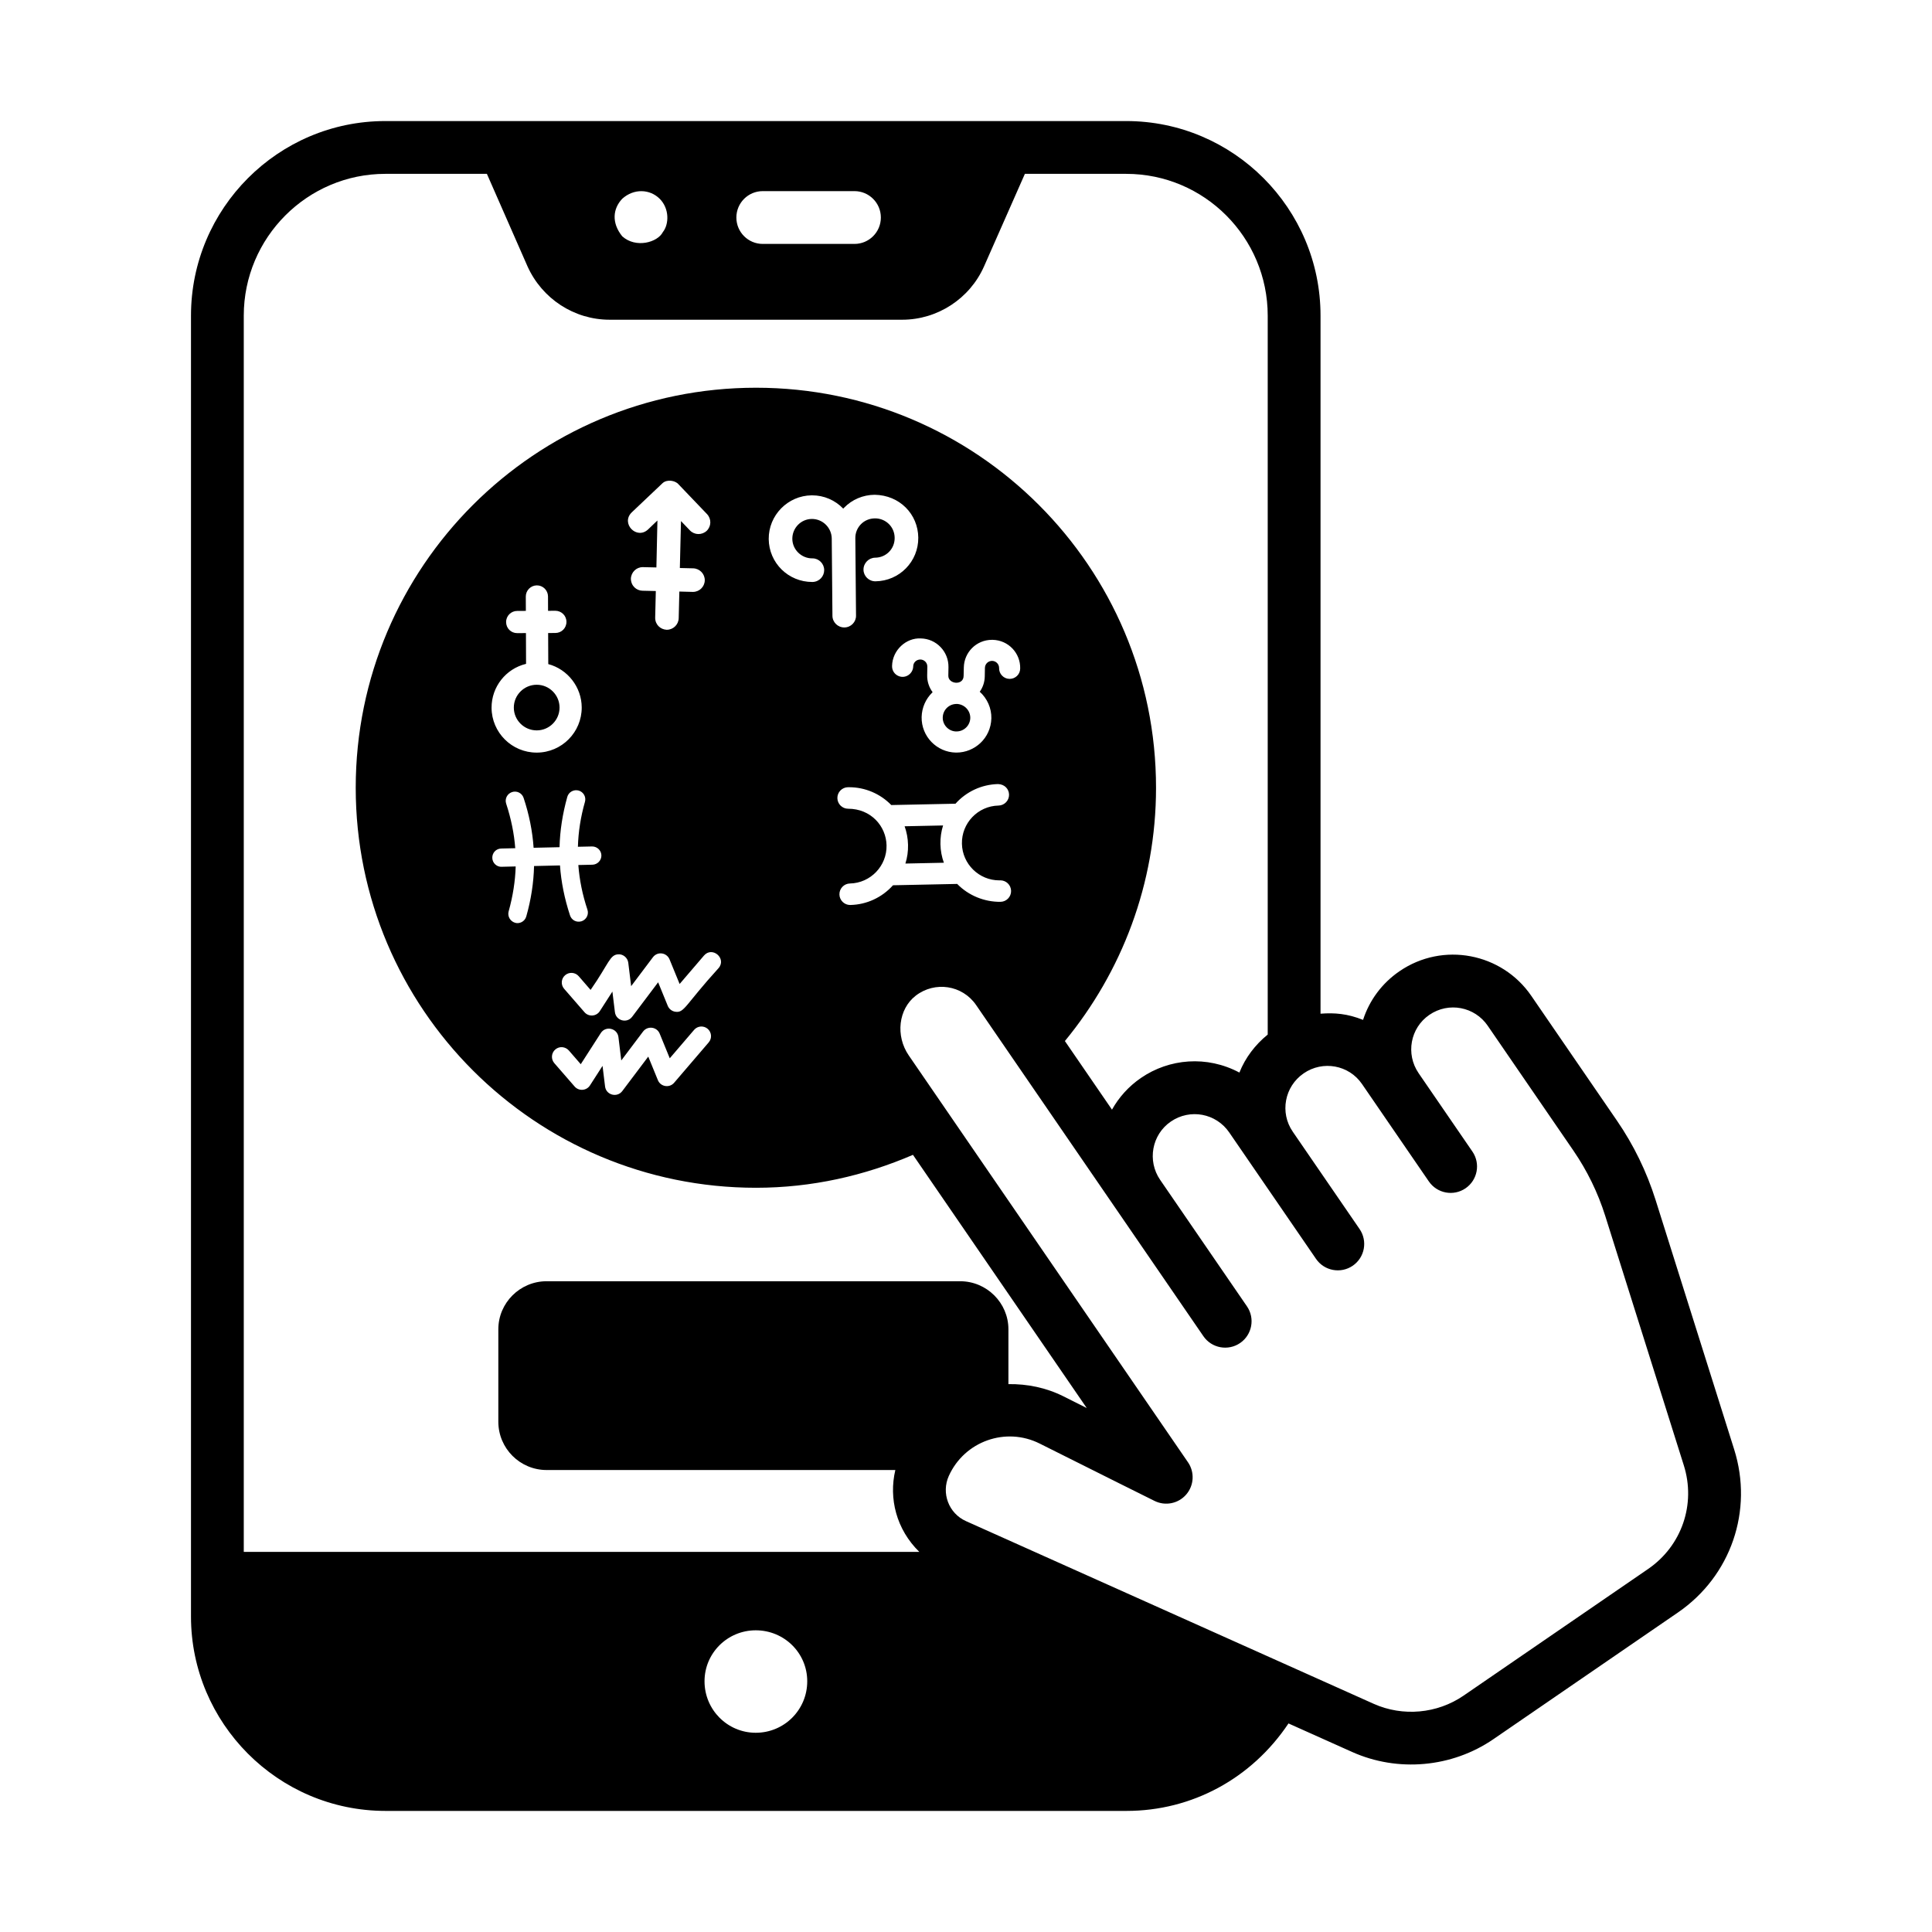 <?xml version="1.0" encoding="UTF-8"?>
<!-- Uploaded to: ICON Repo, www.svgrepo.com, Generator: ICON Repo Mixer Tools -->
<svg fill="#000000" width="800px" height="800px" version="1.1" viewBox="144 144 512 512" xmlns="http://www.w3.org/2000/svg">
 <g>
  <path d="m286.24 337.56h0.027c3.324-0.016 6.035-2.746 6.019-6.074-0.016-3.297-2.707-6.019-6.043-6.019h-0.027c-3.316 0.008-6.062 2.711-6.047 6.074 0.012 3.324 2.734 6.019 6.07 6.019z"/>
  <path d="m383.94 372.85 10.195-0.215c-0.562-1.551-0.871-3.199-0.91-4.91-0.035-1.719 0.203-3.387 0.699-4.969l-10.191 0.215c0.562 1.562 0.867 3.215 0.906 4.934 0.039 1.703-0.195 3.363-0.699 4.945z"/>
  <path d="m397.62 330.55c-0.121 0.016-0.219 0.012-0.285 0.008-1.914 0.082-3.449 1.605-3.5 3.586-0.043 2.094 1.73 3.75 3.656 3.695 1.984 0 3.606-1.602 3.644-3.574 0.023-1.914-1.469-3.594-3.516-3.715z"/>
  <path d="m588.68 571.32c14.039-9.637 20.02-27.02 14.879-43.25l-20.816-66.082c-2.356-7.477-5.797-14.543-10.238-21.012l-22.703-33.078c-7.766-11.332-23.41-14.418-34.941-6.5-4.598 3.152-7.945 7.656-9.637 12.883-4.129-1.656-7.555-1.93-11.27-1.641v-184.99c0-28.402-23.09-51.57-51.5-51.57h-196.34c-28.41 0-51.5 23.164-51.5 51.57v344.76c0 28.164 22.992 51.5 51.57 51.5h196.35c17.371 0 33.191-8.613 42.93-23.18l16.859 7.555c12.086 5.422 26.449 4.156 37.438-3.383zm-242.54-376.67h24.301c3.867 0 6.996 3.133 6.996 6.996 0 3.863-3.129 6.996-6.996 6.996h-24.301c-3.867 0-6.996-3.133-6.996-6.996 0-3.863 3.129-6.996 6.996-6.996zm-37.25 2.031c3.094-2.793 7.34-2.59 9.938 0 2.598 2.59 2.5 6.746 0.84 8.816-1.391 2.758-7.168 4.375-10.777 1.121-2.879-3.582-2.473-7.324 0-9.938zm35.391 406.52c-7.488 0-13.574-6.086-13.574-13.645 0-7.484 6.086-13.508 13.574-13.508 7.559 0 13.645 6.019 13.645 13.508 0 7.559-6.086 13.645-13.645 13.645zm-135.68-47.93v-327.62c0-20.715 16.867-37.578 37.508-37.578h26.922l10.766 24.52c3.848 8.539 12.316 14.137 21.762 14.137h77.531c9.375 0 17.914-5.598 21.691-14.137l10.824-24.52h26.848c20.711 0 37.504 16.863 37.504 37.578v190.52c-3.332 2.707-5.93 6.125-7.504 10.07-8.602-4.59-18.602-3.723-26.098 1.43-3.277 2.25-5.848 5.141-7.668 8.398l-12.48-18.184c15.047-18.289 24.152-41.668 24.152-67.125 0-58.566-47.512-106.01-106.01-106.01-58.57 0-106.08 47.445-106.08 106.01 0 58.5 47.512 106.01 106.08 106.01 14.816 0 28.789-3.211 41.594-8.727l46.051 67.098c-2.055-1.027-4.125-2.066-6.168-3.094-4.613-2.316-9.59-3.305-14.586-3.242v-14.531c0-6.996-5.738-12.734-12.805-12.734h-109.57c-7.066 0-12.805 5.738-12.805 12.734v24.492c0 7.07 5.738 12.805 12.805 12.805h92.406c-1.781 7.523 0.254 15.727 6.352 21.691zm160.16-196.95c-1.543 0-2.812-1.242-2.848-2.793-0.035-1.559 1.207-2.871 2.789-2.906h0.332c4.195 0 8.23 1.707 11.164 4.723l17.016-0.355c2.875-3.219 6.965-5.113 11.289-5.203 1.73 0.051 2.875 1.305 2.906 2.789 0.031 1.566-1.219 2.875-2.793 2.906-5.465 0.117-9.812 4.652-9.695 10.121 0.113 5.391 4.539 9.703 9.906 9.703 0.09 0 0.184 0 0.27-0.008 0.738 0 1.434 0.281 1.969 0.785 0.555 0.527 0.863 1.238 0.883 2.004 0.035 1.551-1.199 2.871-2.789 2.906-4.227 0.055-8.473-1.633-11.496-4.742l-17.012 0.355c-2.891 3.234-6.984 5.137-11.289 5.223-0.016 0.004-0.039 0.004-0.059 0.004-1.543 0-2.82-1.242-2.848-2.793-0.031-1.566 1.219-2.875 2.789-2.906 5.465-0.113 9.82-4.668 9.699-10.117-0.109-5.082-4.141-9.695-10.184-9.695zm-9.543-66.348c0.043 0.004 0.078 0 0.105 0 1.695 0 3.09 1.402 3.094 3.094 0.008 1.609-1.219 3.109-3.094 3.164h-0.039c-6.406 0-11.496-5.066-11.566-11.371-0.051-6.32 5.055-11.52 11.375-11.59h0.141c3.121 0 6.07 1.27 8.234 3.523 0.078-0.086 0.156-0.168 0.238-0.25 2.113-2.168 4.981-3.387 8.07-3.422 6.656 0.098 11.512 5.144 11.578 11.355 0.062 6.324-4.984 11.5-11.355 11.578h-0.016c-1.73 0-3.137-1.383-3.148-3.09-0.008-1.727 1.383-3.148 3.102-3.172 2.856-0.02 5.191-2.312 5.156-5.262-0.02-2.934-2.379-5.156-5.188-5.156-0.027 0-0.051 0-0.074 0.004-1.406 0.012-2.711 0.559-3.676 1.543-0.969 0.996-1.5 2.309-1.484 3.695l0.184 20.5c0.047 1.688-1.328 3.152-3.09 3.164h-0.02c-1.73 0-3.133-1.387-3.141-3.09l-0.184-20.492c-0.043-2.859-2.394-5.172-5.246-5.172h-0.031c-2.902 0.016-5.191 2.43-5.168 5.273 0.023 2.879 2.43 5.172 5.242 5.172zm52.352 31.934h-0.066c-0.738-0.012-1.43-0.316-1.949-0.859-0.52-0.535-0.797-1.242-0.781-1.988 0.008-1.039-0.785-1.887-1.852-1.922h-0.004c-1 0-1.879 0.773-1.906 1.852l-0.039 2.227c-0.02 1.492-0.477 2.898-1.332 4.102 1.996 1.793 3.137 4.383 3.078 7.055-0.145 5.254-4.422 9.066-9.262 9.066h-0.152c-5.035-0.094-9.152-4.246-9.066-9.418 0.062-2.473 1.066-4.785 2.828-6.5 0.031-0.027 0.059-0.055 0.086-0.082-0.969-1.309-1.48-2.891-1.441-4.516l0.039-2.227c0.027-1.059-0.797-1.891-1.828-1.922h-0.004c-1.133 0-1.91 0.863-1.91 1.832-0.047 1.875-1.953 3.301-3.824 2.574-1.105-0.434-1.809-1.484-1.781-2.676 0.082-4.266 3.781-7.531 7.617-7.316 4.106 0.07 7.402 3.484 7.332 7.613l-0.039 2.227c-0.078 2.305 4.027 2.734 4.055 0.082l0.051-2.215c0.07-4.027 3.316-7.336 7.473-7.336h0.145c4.219 0.078 7.426 3.562 7.32 7.609-0.008 0.738-0.301 1.434-0.832 1.949-0.527 0.512-1.215 0.789-1.953 0.789zm-134.63 49.797c-1.223 0.078-2.445-0.938-2.477-2.363-0.027-1.355 1.012-2.441 2.363-2.473l3.719-0.086c-0.289-3.867-1.102-7.836-2.41-11.816-0.414-1.27 0.285-2.637 1.562-3.059 1.266-0.422 2.637 0.266 3.059 1.531 1.457 4.359 2.352 8.809 2.656 13.23l6.871-0.152c0.105-4.356 0.797-8.84 2.055-13.336 0.172-0.613 0.578-1.133 1.141-1.449 0.574-0.32 1.23-0.402 1.867-0.227 0.621 0.176 1.137 0.582 1.457 1.148 0.312 0.559 0.391 1.215 0.215 1.84-1.129 3.953-1.758 7.953-1.867 11.91l3.719-0.082h0.059c1.32 0 2.414 1.047 2.445 2.359v0.004c0.027 1.332-1.047 2.441-2.391 2.473l-3.719 0.082c0.293 3.945 1.105 7.918 2.406 11.816 0.422 1.27-0.242 2.625-1.512 3.078-1.434 0.441-2.703-0.328-3.102-1.555-1.457-4.43-2.352-8.875-2.656-13.23l-6.871 0.16c-0.105 4.43-0.797 8.918-2.055 13.336-0.387 1.426-1.875 2.062-3.004 1.688-1.277-0.391-2.031-1.734-1.676-3 1.129-4.047 1.754-8.047 1.867-11.914zm6.441-61.93-2.305 0.012h-0.012c-1.641 0-2.93-1.285-2.941-2.93-0.008-1.645 1.32-2.953 2.93-2.953l2.305-0.012-0.016-3.805c-0.004-1.621 1.312-2.945 2.93-2.957h0.012c1.617 0 2.934 1.312 2.945 2.93l0.012 3.812 1.922-0.012h0.012c1.605 0 2.934 1.289 2.941 2.93 0.008 1.648-1.289 2.949-2.93 2.957l-1.922 0.012 0.035 8.234c5.144 1.367 8.84 6.102 8.863 11.473 0.027 6.578-5.293 11.957-11.883 11.984h-0.055c-6.582 0-11.922-5.324-11.953-11.879-0.023-5.551 3.785-10.355 9.141-11.641zm7.773 110.36c1.145-1 2.731-0.73 3.598 0.254l3.156 3.637 5.309-8.254c1.289-2.012 4.391-1.285 4.676 1.074l0.754 6.188 5.777-7.672c1.207-1.578 3.656-1.25 4.402 0.566l2.668 6.531 6.453-7.531c0.906-1.066 2.519-1.195 3.594-0.281 1.047 0.902 1.215 2.5 0.273 3.602l-9.164 10.699c-1.234 1.441-3.586 1.07-4.301-0.695l-2.551-6.238-6.883 9.133c-1.371 1.82-4.297 1.062-4.566-1.23l-0.668-5.449-3.332 5.18c-0.926 1.438-2.973 1.562-4.07 0.285l-5.387-6.199c-0.914-1.059-0.801-2.676 0.262-3.598zm31.766-10.02c-0.875-0.141-1.621-0.734-1.957-1.555l-2.551-6.242-6.883 9.137c-1.402 1.852-4.297 1.02-4.57-1.227l-0.668-5.449-3.328 5.172c-0.91 1.43-2.957 1.582-4.07 0.293l-5.391-6.203c-0.934-1.078-0.801-2.688 0.258-3.594 1.059-0.922 2.676-0.809 3.602 0.254l3.152 3.637c4.93-7.082 5.07-9.375 7.398-9.43 1.156-0.078 2.426 0.855 2.59 2.246l0.758 6.188 5.777-7.672c0.555-0.73 1.426-1.125 2.367-0.996 0.906 0.121 1.684 0.719 2.031 1.566l2.672 6.527 6.449-7.527c2.195-2.562 6.07 0.754 3.879 3.312-8.961 9.859-9.059 11.965-11.516 11.562zm4.805-117.5c1.723 0.062 3.086 1.496 3.047 3.199-0.043 1.699-1.438 3.047-3.129 3.047h-0.074l-3.535-0.094-0.172 7.062c-0.043 1.703-1.453 3.066-3.148 3.066h-0.031-0.031c-1.625-0.086-3.035-1.355-3.023-3.191l0.168-7.074-3.559-0.082c-1.559-0.043-3.008-1.258-3.047-3.172 0.062-1.73 1.457-3.078 3.129-3.078h0.074l3.559 0.082 0.273-12.445-2.488 2.383c-3.031 2.812-7.301-1.625-4.32-4.531l8.156-7.731c1.168-1.094 3.359-0.738 4.234 0.281l7.57 7.914c1.191 1.281 1.148 3.223-0.094 4.426-1.262 1.172-3.238 1.133-4.426-0.094l-2.387-2.496-0.301 12.445zm180.31 300.91-108.03-48.406c-4.621-2.066-6.598-7.461-4.559-11.98 4.144-9.195 15.09-13.098 24.105-8.566 14.457 7.262 30.402 15.18 30.402 15.18 2.852 1.422 6.309 0.727 8.395-1.676 2.09-2.406 2.289-5.926 0.488-8.547l-74.004-107.83c-3.566-5.191-2.738-12.293 1.844-15.832 5.066-3.906 12.359-2.84 16.016 2.496 7.906 11.52-23.309-33.957 60.219 87.742 2.188 3.184 6.539 3.992 9.73 1.812 3.188-2.188 3.996-6.547 1.812-9.73l-23-33.512c-3.477-5.062-2.207-11.992 2.828-15.449 5.125-3.512 12.008-2.18 15.48 2.883 3.551 5.172 24.309 35.41 23.004 33.512 2.199 3.199 6.562 3.981 9.727 1.809 3.188-2.188 3.996-6.543 1.809-9.727l-17.719-25.812c-0.004-0.004 0-0.008-0.004-0.012-3.434-4.996-2.199-11.926 2.918-15.438 5.051-3.469 11.969-2.238 15.445 2.828 1.293 1.887 18.801 27.398 17.723 25.824 2.18 3.176 6.531 4.008 9.73 1.812 3.184-2.188 3.996-6.543 1.812-9.73l-14.254-20.766c-0.004-0.008-0.008-0.008-0.008-0.012v-0.004c-3.465-5.066-2.203-11.98 2.84-15.438 5.121-3.519 12.016-2.176 15.48 2.875v0.004l22.703 33.082c3.656 5.328 6.492 11.145 8.434 17.297l20.82 66.094c3.266 10.32-0.531 21.367-9.457 27.492l-48.93 33.582c-6.973 4.777-16.086 5.598-23.801 2.144z"/>
 </g>
</svg>